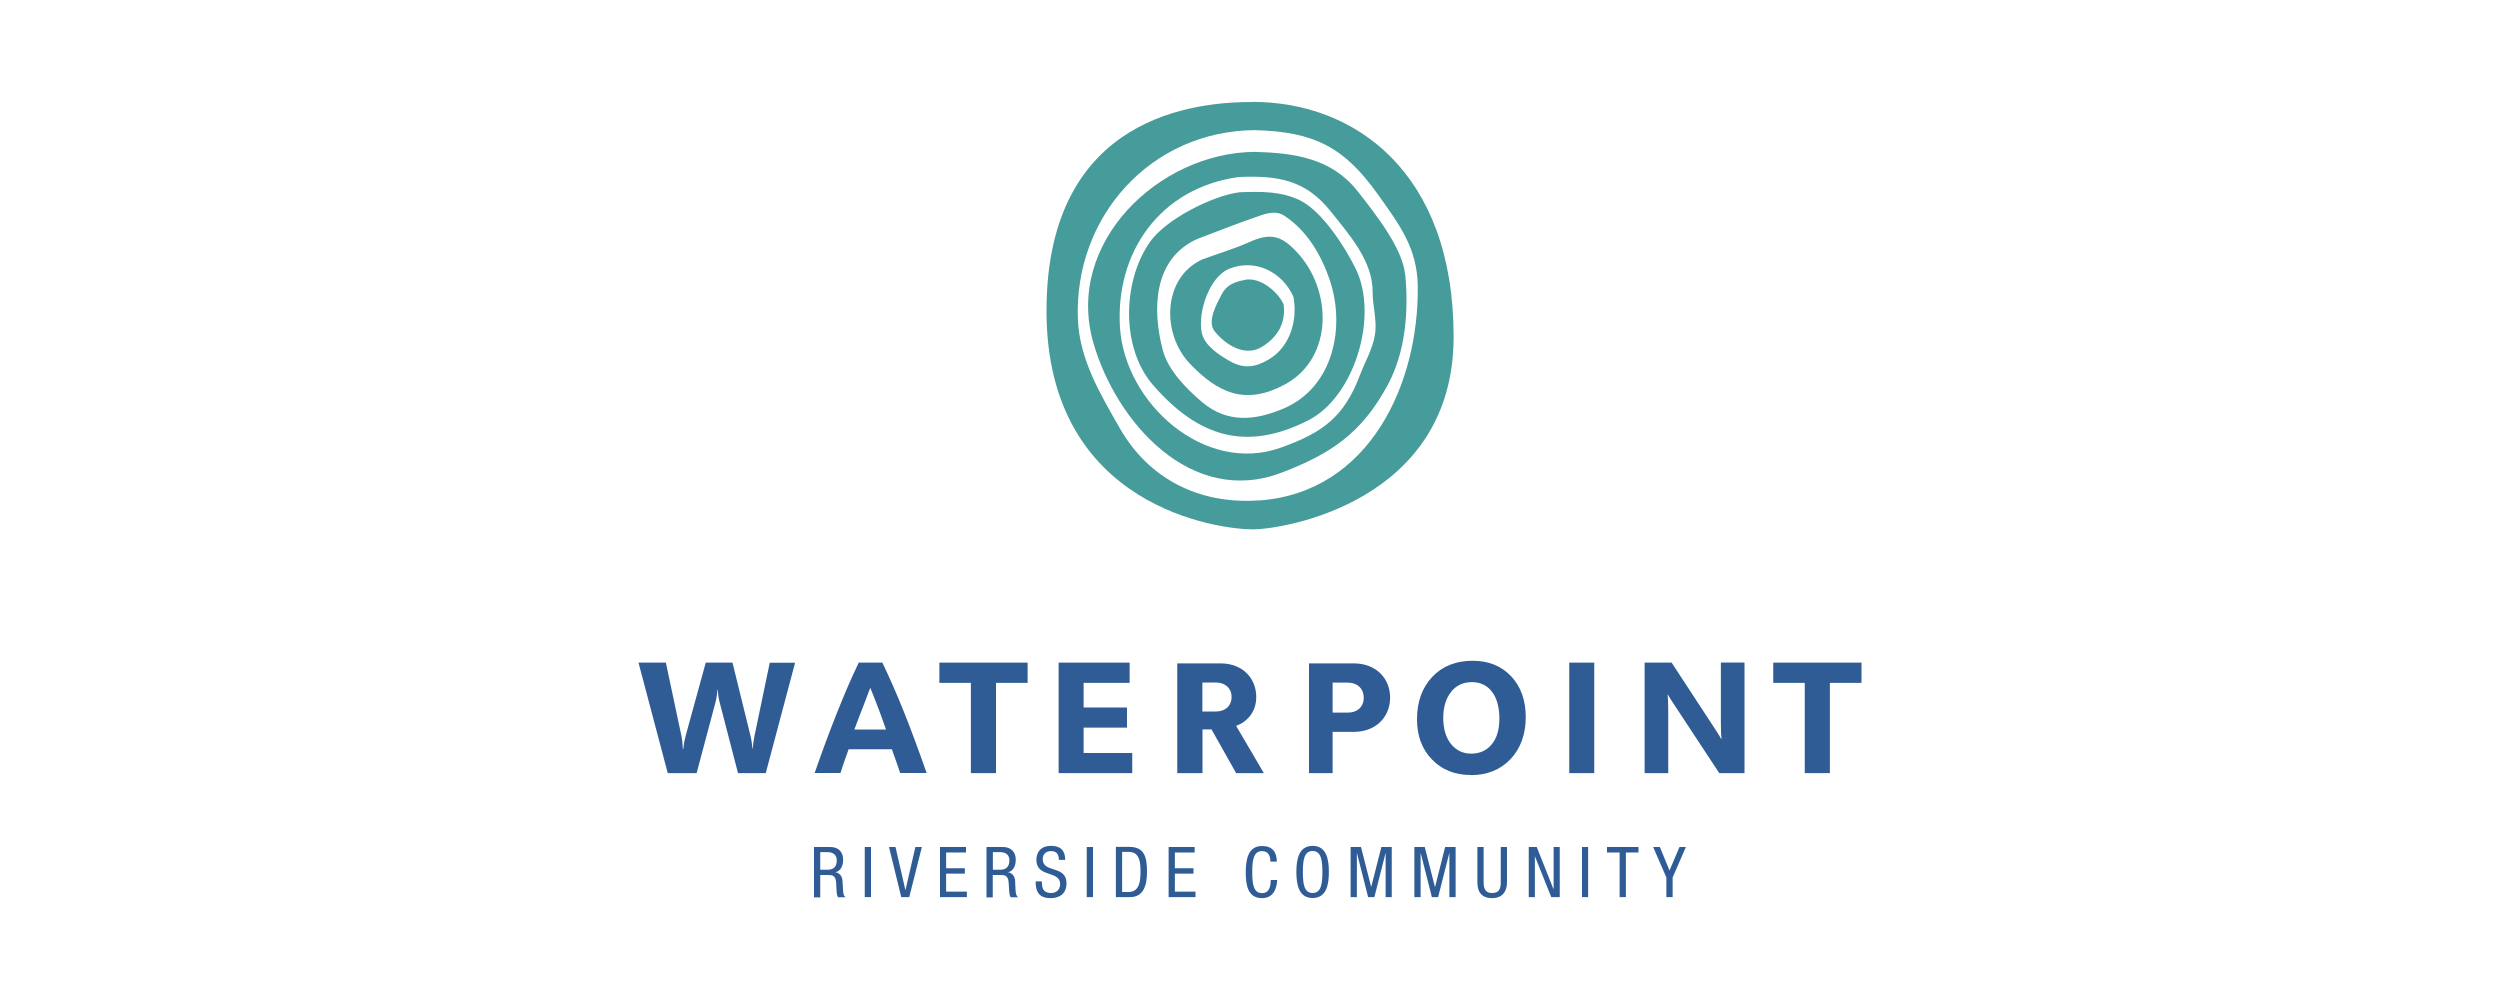 <svg xmlns="http://www.w3.org/2000/svg" width="200" height="80" viewBox="0 0 200 80" fill="none"><path d="M102.69 32.68C100.39 33.66 98.19 33.86 96.18 32.18C94.93 31.12 93.45 29.64 93.02 28C92.16 24.71 92.27 20.71 95.77 19.12C97.31 18.55 98.85 17.92 100.4 17.39C101.16 17.12 102.02 16.77 102.76 17.27C104.57 18.46 105.71 20.41 106.39 22.43C107.64 26.18 106.68 30.98 102.69 32.68ZM104.07 16.06C102.51 15.28 100.85 15.32 99.15 15.38C96.97 15.67 93.29 17.53 92.01 19.34C89.79 22.48 89.66 27.83 92.24 30.8C95.83 34.93 99.67 36.18 104.69 33.61C108.36 31.73 110.29 25.32 108.48 21.55C107.67 19.86 105.79 16.92 104.05 16.06" fill="#469C9A"></path><path d="M101.53 28.74C100.44 29.39 99.52 29.53 98.39 28.89C97.55 28.41 96.35 27.66 96.14 26.61C95.81 25.01 96.73 22.11 98.39 21.48C100.45 20.69 102.57 21.75 103.47 23.73C103.47 23.73 103.47 23.75 103.47 23.76C103.47 23.79 103.49 23.84 103.5 23.89C103.79 25.72 103.17 27.75 101.53 28.74ZM99.89 19.39C98.68 19.93 97.42 20.29 96.19 20.75C92.99 22.21 92.92 26.7 95.17 29.07C97.47 31.5 99.7 32.44 102.82 30.74C106.69 28.62 106.59 23.2 103.75 20.17C102.48 18.81 101.62 18.61 99.89 19.39Z" fill="#469C9A"></path><path d="M99.61 22.391C98.82 22.531 98.15 22.771 97.76 23.501C97.36 24.261 96.53 25.711 97.17 26.501C98.04 27.581 99.58 28.571 100.93 27.761C102.19 27.011 102.89 25.841 102.69 24.341C102.2 23.311 100.83 22.161 99.61 22.381" fill="#469C9A"></path><path d="M100.72 40.03C95.98 40.37 91.91 38.34 89.58 34.25C88 31.48 86.35 28.75 86.23 25.5C85.93 17.35 92.04 10.48 100.38 10.41C105.14 10.54 107.52 11.75 110.23 15.55C111.96 17.98 113.38 19.84 113.42 22.9C113.52 30.59 109.63 39.4 100.72 40.04M100.2 8.16C95.95 8.16 83.72 9.05 83.72 24.87C83.72 40.69 97.69 42.35 100.2 42.35C102.71 42.35 116.29 40.14 116.29 26.94C116.29 13.74 108.36 8.15 100.2 8.15" fill="#469C9A"></path><path d="M110 26.75C109.8 27.97 109.23 28.86 108.79 30.02C107.53 33.35 105.83 34.61 102.47 35.81C96.35 38 89.99 32.24 89.6 26.22C89.21 20.21 92.78 15.02 99.12 14.16C102.3 14.03 104.46 14.4 106.49 16.95C107.92 18.75 109.83 20.88 109.81 23.35C109.8 24.45 110.18 25.65 110 26.75ZM112.41 21.97C112.2 19.82 109.98 17.05 108.61 15.3C106.53 12.65 103.53 12.23 100.36 12.15C92.74 12.21 85.16 19.4 87.47 27.43C89.28 33.74 95.29 40.6 102.56 37.8C106.52 36.28 108.94 34.63 111 30.83C112.44 28.17 112.7 24.96 112.42 21.97" fill="#469C9A"></path><path d="M65.62 69.58H66.11C66.4 69.58 66.94 69.58 66.94 68.81C66.94 68.42 66.67 68.17 66.21 68.17H65.62V69.59V69.58ZM65.12 67.76H66.42C67.05 67.76 67.45 68.13 67.45 68.77C67.45 69.21 67.3 69.67 66.83 69.78C67.18 69.83 67.38 70.12 67.4 70.46L67.44 71.15C67.46 71.59 67.53 71.71 67.65 71.78H67.05C66.96 71.69 66.93 71.4 66.92 71.2L66.89 70.58C66.85 70.03 66.55 70 66.29 70H65.62V71.79H65.12V67.78V67.76Z" fill="#305C96"></path><path d="M69.68 67.76H69.18V71.77H69.68V67.76Z" fill="#305C96"></path><path d="M71.12 67.76H71.64L72.43 71.2H72.44L73.23 67.76H73.75L72.74 71.77H72.1L71.12 67.76Z" fill="#305C96"></path><path d="M75.2 67.76H77.28V68.2H75.69V69.46H77.19V69.89H75.69V71.33H77.35V71.77H75.2V67.76Z" fill="#305C96"></path><path d="M79.43 69.58H79.92C80.21 69.58 80.75 69.58 80.75 68.81C80.75 68.42 80.49 68.17 80.02 68.17H79.43V69.59V69.58ZM78.93 67.76H80.23C80.86 67.76 81.26 68.13 81.26 68.77C81.26 69.21 81.11 69.67 80.64 69.78C80.99 69.83 81.19 70.12 81.21 70.46L81.24 71.15C81.26 71.59 81.34 71.71 81.46 71.78H80.86C80.77 71.69 80.74 71.4 80.73 71.2L80.69 70.58C80.65 70.03 80.34 70 80.09 70H79.42V71.79H78.92V67.78L78.93 67.76Z" fill="#305C96"></path><path d="M84.71 68.8C84.71 68.38 84.56 68.09 84.09 68.09C83.67 68.09 83.42 68.32 83.42 68.74C83.42 69.87 85.32 69.19 85.32 70.66C85.32 71.59 84.64 71.85 84.07 71.85C83.13 71.85 82.85 71.37 82.85 70.51H83.35C83.35 70.96 83.38 71.44 84.11 71.44C84.51 71.44 84.81 71.16 84.81 70.73C84.81 69.6 82.91 70.25 82.91 68.78C82.91 68.41 83.07 67.67 84.09 67.67C84.86 67.67 85.21 68.05 85.22 68.79H84.72L84.71 68.8Z" fill="#305C96"></path><path d="M87.44 67.76H86.94V71.77H87.44V67.76Z" fill="#305C96"></path><path d="M89.77 71.36H90.29C91.15 71.36 91.24 70.48 91.24 69.76C91.24 68.99 91.19 68.15 90.29 68.15H89.77V71.35V71.36ZM89.27 67.75H90.35C91.6 67.75 91.76 68.65 91.76 69.76C91.76 70.77 91.51 71.77 90.4 71.77H89.27V67.76V67.75Z" fill="#305C96"></path><path d="M93.49 67.76H95.57V68.2H93.99V69.46H95.48V69.89H93.99V71.33H95.64V71.77H93.49V67.76Z" fill="#305C96"></path><path d="M102.18 70.39C102.13 71.15 101.84 71.85 100.96 71.85C99.81 71.85 99.66 70.78 99.66 69.77C99.66 68.76 99.85 67.68 100.96 67.68C101.78 67.68 102.13 68.14 102.15 68.93H101.63C101.63 68.48 101.48 68.09 100.96 68.09C100.27 68.09 100.18 68.84 100.18 69.77C100.18 70.7 100.27 71.45 100.96 71.45C101.56 71.45 101.65 70.89 101.66 70.4H102.18V70.39Z" fill="#305C96"></path><path d="M104.23 69.76C104.23 70.69 104.32 71.44 105.01 71.44C105.7 71.44 105.79 70.68 105.79 69.76C105.79 68.84 105.7 68.08 105.01 68.08C104.32 68.08 104.23 68.83 104.23 69.76ZM106.31 69.76C106.31 70.77 106.12 71.84 105.01 71.84C103.9 71.84 103.71 70.77 103.71 69.76C103.71 68.75 103.9 67.67 105.01 67.67C106.12 67.67 106.31 68.74 106.31 69.76Z" fill="#305C96"></path><path d="M108.05 67.76H108.88L109.69 70.94H109.7L110.51 67.76H111.34V71.77H110.85V68.26H110.84L109.95 71.77H109.45L108.56 68.26H108.55V71.77H108.05V67.76Z" fill="#305C96"></path><path d="M113.15 67.76H113.98L114.79 70.94H114.81L115.61 67.76H116.45V71.77H115.95V68.26H115.94L115.05 71.77H114.55L113.66 68.26H113.65V71.77H113.15V67.76Z" fill="#305C96"></path><path d="M118.19 67.76H118.69V70.58C118.69 71.17 118.88 71.44 119.37 71.44C119.9 71.44 120.06 71.14 120.06 70.58V67.76H120.56V70.58C120.56 71.35 120.16 71.85 119.37 71.85C118.58 71.85 118.19 71.41 118.19 70.58V67.76Z" fill="#305C96"></path><path d="M122.3 67.76H122.94L124.27 71.11H124.29V67.76H124.78V71.77H124.1L122.8 68.52H122.79V71.77H122.3V67.76Z" fill="#305C96"></path><path d="M127.05 67.76H126.56V71.77H127.05V67.76Z" fill="#305C96"></path><path d="M130.07 71.77H129.57V68.2H128.56V67.76H131.08V68.2H130.07V71.77Z" fill="#305C96"></path><path d="M132.25 67.76H132.79L133.56 69.64L134.36 67.76H134.87L133.81 70.2V71.77H133.31V70.2L132.25 67.76Z" fill="#305C96"></path><path d="M69.62 55.03C69.57 55.16 69.51 55.33 69.42 55.55C69.33 55.77 69.24 56.03 69.13 56.32C69.02 56.61 68.9 56.93 68.76 57.27C68.63 57.62 68.49 57.98 68.35 58.36H70.88C70.74 57.98 70.61 57.61 70.49 57.26C70.36 56.91 70.24 56.59 70.13 56.3C70.02 56.01 69.92 55.76 69.83 55.54C69.74 55.32 69.68 55.15 69.62 55.02M72.01 61.84C71.91 61.53 71.81 61.22 71.69 60.9C71.58 60.57 71.46 60.25 71.35 59.94H67.89C67.78 60.26 67.66 60.58 67.55 60.9C67.44 61.22 67.33 61.54 67.24 61.84H65.17C65.5 60.89 65.82 60.01 66.12 59.2C66.42 58.4 66.71 57.64 67 56.92C67.28 56.21 67.57 55.53 67.84 54.89C68.11 54.25 68.41 53.63 68.7 53.01H70.59C70.88 53.62 71.17 54.25 71.45 54.89C71.73 55.53 72.02 56.21 72.3 56.92C72.59 57.63 72.88 58.39 73.18 59.2C73.48 60.01 73.8 60.89 74.13 61.84H72H72.01Z" fill="#305C96"></path><path d="M63.61 53.01L61.26 61.85H59.04L57.57 56.18C57.49 55.88 57.44 55.55 57.43 55.19H57.4C57.36 55.59 57.31 55.92 57.24 56.18L55.73 61.85H53.42L51.08 53.01H53.27L54.52 58.9C54.57 59.15 54.61 59.49 54.63 59.91H54.67C54.69 59.59 54.75 59.25 54.85 58.87L56.46 53.01H58.6L60.06 58.95C60.11 59.17 60.16 59.48 60.2 59.9H60.22C60.24 59.58 60.28 59.25 60.35 58.92L61.58 53.02H63.6L63.61 53.01Z" fill="#305C96"></path><path d="M82.21 54.63H79.68V61.85H77.67V54.63H75.15V53.01H82.21V54.63Z" fill="#305C96"></path><path d="M90.58 61.85H84.69V53.01H90.37V54.63H86.69V56.6H90.16V58.21H86.69V60.24H90.58V61.85Z" fill="#305C96"></path><path d="M117.75 54.571C117.05 54.571 116.49 54.831 116.08 55.361C115.67 55.881 115.46 56.581 115.46 57.441C115.46 58.301 115.67 59.011 116.08 59.521C116.5 60.031 117.03 60.291 117.7 60.291C118.37 60.291 118.94 60.041 119.34 59.541C119.75 59.051 119.95 58.361 119.95 57.481C119.95 56.601 119.75 55.851 119.36 55.341C118.97 54.831 118.43 54.571 117.75 54.571ZM117.67 62.001C116.4 62.001 115.36 61.591 114.56 60.761C113.76 59.941 113.36 58.861 113.36 57.541C113.36 56.141 113.77 55.011 114.58 54.151C115.39 53.291 116.47 52.861 117.81 52.861C119.08 52.861 120.1 53.271 120.89 54.101C121.67 54.931 122.06 56.021 122.06 57.371C122.06 58.721 121.65 59.881 120.84 60.731C120.03 61.581 118.97 62.011 117.67 62.011" fill="#305C96"></path><path d="M127.54 53.01H125.54V61.85H127.54V53.01Z" fill="#305C96"></path><path d="M139.56 61.85H137.54L133.88 56.29C133.66 55.97 133.52 55.72 133.43 55.56H133.41C133.44 55.87 133.46 56.35 133.46 56.99V61.85H131.57V53.01H133.73L137.25 58.39C137.41 58.63 137.56 58.87 137.69 59.11H137.72C137.69 58.9 137.67 58.5 137.67 57.89V53H139.56V61.84V61.85Z" fill="#305C96"></path><path d="M148.92 54.63H146.39V61.85H144.38V54.63H141.86V53.01H148.92V54.63Z" fill="#305C96"></path><path d="M97.28 54.6H96.19V56.92H97.28C98.04 56.92 98.53 56.44 98.53 55.76C98.53 55.08 98.03 54.6 97.28 54.6ZM98.89 61.85L96.92 58.35H96.2V61.85H94.18V53.07H97.64C99.44 53.07 100.5 54.29 100.5 55.76C100.5 56.99 99.74 57.76 98.89 58.07L101.11 61.85H98.9H98.89Z" fill="#305C96"></path><path d="M107.82 54.61H106.61V57.01H107.82C108.6 57.01 109.1 56.53 109.1 55.82C109.1 55.11 108.61 54.61 107.82 54.61ZM108.31 58.55H106.61V61.85H104.72V53.07H108.3C110.12 53.07 111.21 54.31 111.21 55.81C111.21 57.31 110.12 58.55 108.3 58.55" fill="#305C96"></path></svg>